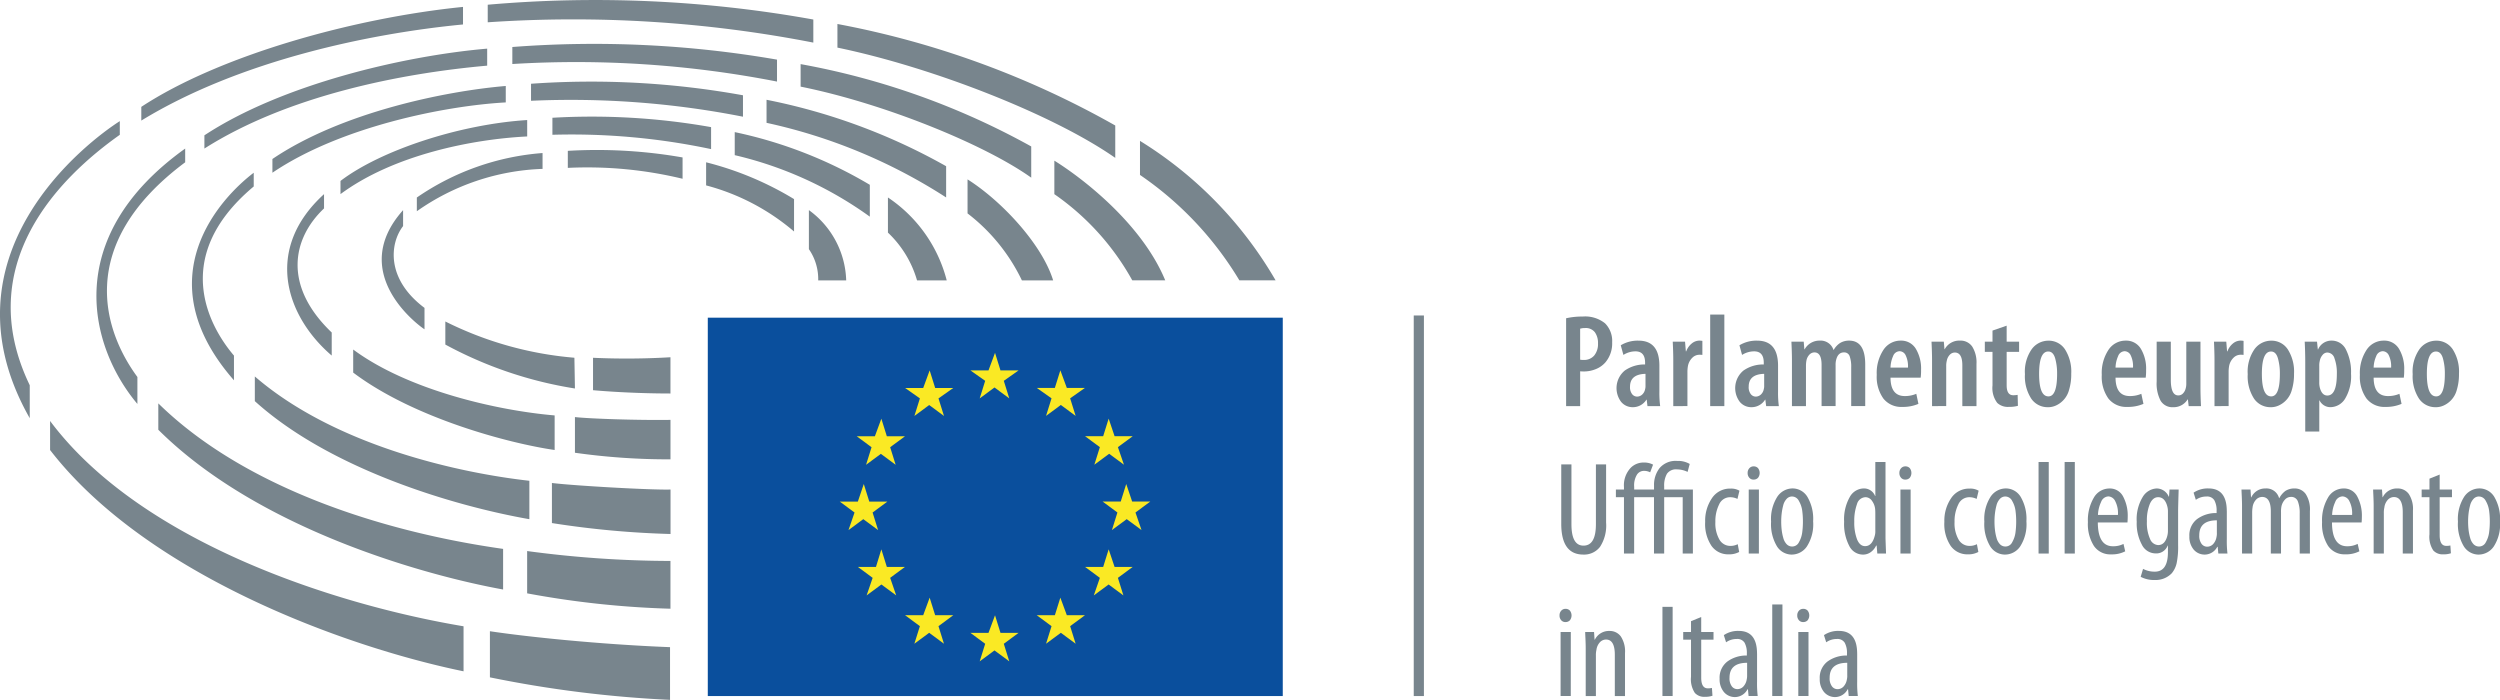 <?xml version="1.0" encoding="UTF-8"?>
<svg xmlns="http://www.w3.org/2000/svg" width="388.637" height="108.796" viewBox="0 0 388.637 108.796">
  <g id="Raggruppa_1326" data-name="Raggruppa 1326" transform="translate(-602.565 -6992.5)">
    <rect id="Rettangolo_2854" data-name="Rettangolo 2854" width="89.383" height="58.819" transform="translate(712.594 7041.885)" fill="#0a4f9d"></rect>
    <path id="Tracciato_5128" data-name="Tracciato 5128" d="M106.661,74.051l.848,2.731h2.816l-2.3,1.622.854,2.732-2.3-1.7-2.3,1.7.854-2.732-2.3-1.622h2.816Zm0,40.8.848,2.731h2.816l-2.3,1.7.854,2.731-2.3-1.7-2.3,1.7.854-2.731-2.3-1.7h2.816ZM96.5,76.782l.856,2.732h2.816l-2.3,1.622.856,2.731-2.3-1.7-2.3,1.7.854-2.731-2.3-1.622h2.816Zm-7.51,7.511.854,2.732h2.816l-2.3,1.7.854,2.731-2.3-1.7-2.3,1.7.854-2.731-2.3-1.7h2.816ZM86.26,94.443l.854,2.732H89.93l-2.3,1.7.854,2.731-2.3-1.7-2.3,1.7.94-2.731-2.3-1.7h2.816ZM88.99,104.6l.854,2.731h2.816l-2.3,1.7.94,2.732-2.3-1.7-2.3,1.7.94-2.732-2.3-1.7h2.816Zm7.511,7.511.854,2.731h2.816l-2.3,1.7.854,2.732-2.3-1.7-2.3,1.7.856-2.732-2.3-1.7h2.816Zm20.315-35.34-.854,2.732h-2.816l2.3,1.622-.854,2.731,2.3-1.7,2.3,1.7-.854-2.731,2.3-1.622h-2.816Zm7.511,7.511-.854,2.731h-2.816l2.3,1.7-.854,2.731,2.3-1.7,2.3,1.7-.94-2.731,2.3-1.7h-2.816Zm2.731,10.158-.854,2.731h-2.816l2.3,1.7-.854,2.732,2.3-1.7,2.3,1.7-.94-2.732,2.3-1.7h-2.816ZM124.328,104.6l-.854,2.732h-2.816l2.3,1.7-.94,2.731,2.3-1.7,2.3,1.7-.856-2.731,2.3-1.7h-2.816Zm-7.511,7.511-.854,2.731h-2.816l2.3,1.7-.854,2.731,2.3-1.7,2.3,1.7-.854-2.731,2.3-1.7h-2.816Z" transform="translate(650.585 6973.298)" fill="#fae924"></path>
    <path id="Tracciato_5129" data-name="Tracciato 5129" d="M123.439,75.364V70.33a49.661,49.661,0,0,0-13.669-5.721V68.2a34.614,34.614,0,0,1,13.669,7.168m3.756,7.6h4.352a13.98,13.98,0,0,0-5.8-10.925v6.07A8.175,8.175,0,0,1,127.195,82.961Zm10.84-12.889v5.463a16.51,16.51,0,0,1,4.525,7.426h4.613a22.135,22.135,0,0,0-9.136-12.889Zm-2.816,2.988V68.11a68.845,68.845,0,0,0-21-8.193V63.5A58.646,58.646,0,0,1,135.219,73.06Zm11.863-2.988V65.217a93.842,93.842,0,0,0-27.918-10.327v3.585a84.5,84.5,0,0,1,27.919,11.6Zm3.329-2.816v5.292a28.749,28.749,0,0,1,8.45,10.414h4.857c-1.7-5.55-7.927-12.3-13.3-15.7Zm9.9-.255V62.146a116.654,116.654,0,0,0-35.851-12.8v3.5c13.063,2.632,28.683,9.033,35.855,14.156ZM176.02,82.962h5.123C177.471,74.085,168.169,67,163.905,64.355v5.208a39.644,39.644,0,0,1,12.115,13.4Zm-2.647-19.035V58.89a140.122,140.122,0,0,0-43.19-15.781v3.672c14.768,3.061,33.545,10.4,43.194,17.143Zm19.289,19.035H198.3a61.967,61.967,0,0,0-21.083-21.681v5.293a52.549,52.549,0,0,1,15.451,16.386ZM106.11,67.183V63.855a76.937,76.937,0,0,0-17.84-1.025v2.647a63.068,63.068,0,0,1,17.843,1.693ZM84.344,65.645V63.17A39.692,39.692,0,0,0,64.8,70.085v2.133a35.99,35.99,0,0,1,19.549-6.583ZM62.663,74.524V72.048C54.041,81.693,64.8,89.8,65.992,90.572V87.243c-6.058-4.537-5.376-10.087-3.317-12.734ZM69.23,89.357v3.586a62.773,62.773,0,0,0,20.148,6.83l-.084-4.781A54.988,54.988,0,0,1,69.23,89.357m22.96,5.635v5.047c4.855.427,9.56.513,12.037.513V94.916A114.709,114.709,0,0,1,92.2,95Zm18.353-32.436V59.142a106.053,106.053,0,0,0-24.667-1.455v2.645a104.417,104.417,0,0,1,24.675,2.229Zm-24.32,46.782V103.96c-8.962-.767-22.79-3.927-31.316-10.244V97.3c9.38,7.084,24.233,11.009,31.316,12.034M51.568,94.655V91.068c-7.6-7.257-6.148-14.6-1.194-19.289v-2.22C40.983,78.1,44.4,88.51,51.568,94.655Zm37.81,9.56v5.547a103.456,103.456,0,0,0,14.853,1.025v-6.135c-5.032.076-12.632-.18-14.853-.437M52.932,67.507v2.05c8.193-6.07,20.392-8.537,29.023-8.964V58.041c-10.671.679-22.876,4.774-29.023,9.467M39.616,97.895v3.844c11.694,10.584,30.985,16.3,42.678,18.353V114.12c-10.754-1.2-30.129-5.38-42.683-16.222ZM115.5,57.52V54.192A132.248,132.248,0,0,0,82.552,52.4v2.647A137.937,137.937,0,0,1,115.5,57.523ZM85.8,114.46v6.232a142.611,142.611,0,0,0,18.438,1.7v-6.913c-2.816.1-15.023-.593-18.438-1.017M78.624,55.307V52.746c-9.133.767-25.437,4.014-36.275,11.351v2.134C52.932,59.06,69.23,55.816,78.627,55.3ZM39.444,68.368V66.234c-4.95,3.756-17.071,16.3-3.072,32.265v-3.84C33.3,91.068,25.788,79.8,39.447,68.365Zm81.347-16.3V48.65a166.428,166.428,0,0,0-41.145-1.963v2.645a162.423,162.423,0,0,1,41.146,2.729ZM81.948,125.047v6.572a143.323,143.323,0,0,0,22.279,2.389v-7.426a169.15,169.15,0,0,1-22.271-1.538Zm-3.737,5.972v-6.312c-19.289-2.732-40.458-9.731-53.6-22.621v4.1c15.523,15.445,41.387,22.616,53.6,24.836M31.776,60.426v2.049c12.889-8.193,30.471-11.694,43.959-12.889V46.941c-12.9,1.107-31.936,5.547-43.97,13.485ZM21.36,102.168V97.985c-5.037-6.83-9.987-20.392,7.428-33.376V62.475c-19.558,14-14.692,31.069-7.437,39.691ZM7.788,104.814v4.525c14.766,19.12,45.239,30.473,64.274,34.4v-7c-19.9-3.333-50.2-13.064-64.283-31.93ZM126.437,46V42.415a191.119,191.119,0,0,0-50.616-2.3v2.731A194.9,194.9,0,0,1,126.427,46ZM71.978,43.186V40.454c-16.9,1.7-37.813,7.511-50.01,15.538v2.133c15.345-9.392,35.745-13.575,50-14.942Zm4.183,94.321v7.17a180.991,180.991,0,0,0,28,3.5v-8.193c-11.022-.43-22.374-1.625-28.008-2.479ZM18.625,60.344V58.21c-4.95,3.156-28.425,20.827-14,46.179V99.266C-4.428,80.486,9.315,66.914,18.62,60.341Z" transform="translate(602.564 6953.12)" fill="#78858d"></path>
    <path id="Tracciato_5130" data-name="Tracciato 5130" d="M153.894,84.409V70.753a11.19,11.19,0,0,1,2.571-.267,4.924,4.924,0,0,1,3.476,1.049,3.877,3.877,0,0,1,1.111,2.962,4.558,4.558,0,0,1-1.028,3.085,3.866,3.866,0,0,1-1.5,1.069,4.8,4.8,0,0,1-1.83.37c-.275,0-.481-.006-.617-.021v5.409Zm2.18-12.031v4.812a2.381,2.381,0,0,0,.535.041,2.047,2.047,0,0,0,1.655-.69,2.807,2.807,0,0,0,.587-1.881,2.858,2.858,0,0,0-.483-1.728,1.777,1.777,0,0,0-1.533-.658,2.444,2.444,0,0,0-.761.1" transform="translate(692.131 6971.223)" fill="#78858d"></path>
    <path id="Tracciato_5131" data-name="Tracciato 5131" d="M165.51,76.761v3.99a15.746,15.746,0,0,0,.123,2.283h-1.974l-.123-1.008h-.041a2.457,2.457,0,0,1-2.118,1.172,2.307,2.307,0,0,1-1.81-.823,3.546,3.546,0,0,1,.566-4.874,5.352,5.352,0,0,1,3.156-.946v-.267q0-1.77-1.5-1.769a3.464,3.464,0,0,0-1.872.555l-.411-1.5a5.1,5.1,0,0,1,2.756-.72q3.251,0,3.249,3.908m-2.159,3.126V78.015q-2.406.062-2.406,1.995a1.736,1.736,0,0,0,.329,1.161.982.982,0,0,0,.761.381,1.171,1.171,0,0,0,.782-.3,1.5,1.5,0,0,0,.473-.853,1.821,1.821,0,0,0,.062-.514" transform="translate(695.014 6972.601)" fill="#78858d"></path>
    <path id="Tracciato_5132" data-name="Tracciato 5132" d="M164.454,83.032v-7.2q0-1.13-.082-2.818h1.913l.123,1.5h.062a2.767,2.767,0,0,1,.853-1.213,1.88,1.88,0,0,1,1.183-.452,3.575,3.575,0,0,1,.473.041v2.18a3.7,3.7,0,0,0-.473-.021,1.56,1.56,0,0,0-1.09.464,2.422,2.422,0,0,0-.679,1.264,5.239,5.239,0,0,0-.082.946v5.306Z" transform="translate(698.229 6972.6)" fill="#78858d"></path>
    <rect id="Rettangolo_2855" data-name="Rettangolo 2855" width="2.201" height="14.232" transform="translate(868.422 7041.401)" fill="#78858d"></rect>
    <path id="Tracciato_5133" data-name="Tracciato 5133" d="M177.171,76.761v3.99a15.743,15.743,0,0,0,.123,2.283H175.32l-.123-1.008h-.041a2.457,2.457,0,0,1-2.118,1.172,2.307,2.307,0,0,1-1.81-.823,3.546,3.546,0,0,1,.566-4.874,5.352,5.352,0,0,1,3.156-.946v-.267q0-1.77-1.5-1.769a3.464,3.464,0,0,0-1.872.555l-.411-1.5a5.1,5.1,0,0,1,2.756-.72q3.251,0,3.249,3.908m-2.159,3.126V78.015q-2.406.062-2.406,1.995a1.736,1.736,0,0,0,.329,1.161.982.982,0,0,0,.761.381,1.172,1.172,0,0,0,.782-.3,1.5,1.5,0,0,0,.473-.853,1.82,1.82,0,0,0,.062-.514" transform="translate(701.801 6972.601)" fill="#78858d"></path>
    <path id="Tracciato_5134" data-name="Tracciato 5134" d="M176.115,83.032v-7.2q0-1.049-.082-2.818h1.913l.1,1.193h.041a2.625,2.625,0,0,1,2.345-1.357,2.1,2.1,0,0,1,2.139,1.44h.041a3.094,3.094,0,0,1,.987-1.069,2.662,2.662,0,0,1,1.4-.37q2.508,0,2.509,3.7v6.478h-2.18V76.965a4.747,4.747,0,0,0-.237-1.677.882.882,0,0,0-.894-.606q-.925,0-1.213,1.172a2.9,2.9,0,0,0-.082.8v6.376h-2.18V76.616q0-1.934-1.111-1.933a1.074,1.074,0,0,0-.751.318,1.79,1.79,0,0,0-.483.9,4.5,4.5,0,0,0-.082.8v6.334Z" transform="translate(705.016 6972.6)" fill="#78858d"></path>
    <path id="Tracciato_5135" data-name="Tracciato 5135" d="M191.246,78.611h-4.689q.021,2.859,2.221,2.859a4.507,4.507,0,0,0,1.789-.35l.329,1.563a6.055,6.055,0,0,1-2.509.473,3.524,3.524,0,0,1-2.941-1.305,5.811,5.811,0,0,1-1.028-3.672,6.515,6.515,0,0,1,1.039-3.887,3.175,3.175,0,0,1,2.683-1.44,2.643,2.643,0,0,1,2.345,1.255,5.992,5.992,0,0,1,.823,3.332,8.148,8.148,0,0,1-.062,1.172m-4.689-1.563h2.715a3.878,3.878,0,0,0-.34-1.872,1.075,1.075,0,0,0-.956-.679,1.122,1.122,0,0,0-1.019.77,4.672,4.672,0,0,0-.4,1.78" transform="translate(709.896 6972.6)" fill="#78858d"></path>
    <path id="Tracciato_5136" data-name="Tracciato 5136" d="M189.882,83.032v-7.2q0-1.049-.082-2.818h1.913l.1,1.172h.041a2.562,2.562,0,0,1,2.365-1.337,2.193,2.193,0,0,1,1.913.937,4.635,4.635,0,0,1,.658,2.683v6.561h-2.2V76.677q0-1.974-1.172-1.974a1.072,1.072,0,0,0-.751.32,1.788,1.788,0,0,0-.483.914,3.252,3.252,0,0,0-.1.9v6.19Z" transform="translate(713.029 6972.6)" fill="#78858d"></path>
    <path id="Tracciato_5137" data-name="Tracciato 5137" d="M196.232,72.144l2.2-.761v2.489h1.933v1.584h-1.933v5.2q0,1.542,1.028,1.542a3.683,3.683,0,0,0,.679-.062l.041,1.707a5.081,5.081,0,0,1-1.44.165,2.394,2.394,0,0,1-1.769-.617,3.829,3.829,0,0,1-.74-2.715V75.455h-1.193V73.871h1.193Z" transform="translate(716.078 6971.745)" fill="#78858d"></path>
    <path id="Tracciato_5138" data-name="Tracciato 5138" d="M202.577,83.2h-.021a3.069,3.069,0,0,1-2.6-1.337,6.375,6.375,0,0,1-.976-3.8,6.089,6.089,0,0,1,1.06-3.887,3.22,3.22,0,0,1,2.6-1.316,3.009,3.009,0,0,1,2.571,1.357,6.44,6.44,0,0,1,.967,3.784,8.316,8.316,0,0,1-.339,2.509,3.681,3.681,0,0,1-2.058,2.436,2.941,2.941,0,0,1-1.2.258m.041-1.686h.021q1.336,0,1.337-3.5a8.59,8.59,0,0,0-.308-2.436q-.309-1.039-1.069-1.039-1.419,0-1.419,3.476,0,3.5,1.44,3.5" transform="translate(718.371 6972.6)" fill="#78858d"></path>
    <path id="Tracciato_5139" data-name="Tracciato 5139" d="M213.358,78.611h-4.689q.021,2.859,2.221,2.859a4.507,4.507,0,0,0,1.789-.35l.329,1.563a6.054,6.054,0,0,1-2.509.473,3.524,3.524,0,0,1-2.941-1.305,5.811,5.811,0,0,1-1.028-3.672,6.515,6.515,0,0,1,1.039-3.887,3.175,3.175,0,0,1,2.683-1.44,2.643,2.643,0,0,1,2.345,1.255,5.992,5.992,0,0,1,.823,3.332,8.153,8.153,0,0,1-.062,1.172m-4.689-1.563h2.715a3.879,3.879,0,0,0-.34-1.872,1.075,1.075,0,0,0-.956-.679,1.122,1.122,0,0,0-1.019.77,4.671,4.671,0,0,0-.4,1.78" transform="translate(722.766 6972.6)" fill="#78858d"></path>
    <path id="Tracciato_5140" data-name="Tracciato 5140" d="M218.732,72.956v7.1q0,1.234.082,2.92H216.9l-.123-1.049h-.041a2.539,2.539,0,0,1-2.242,1.213,2.129,2.129,0,0,1-1.954-1,5.789,5.789,0,0,1-.617-2.993v-6.19h2.2v5.923q0,2.428,1.152,2.427a.966.966,0,0,0,.74-.308,1.626,1.626,0,0,0,.391-.679,2.613,2.613,0,0,0,.123-.864v-6.5Z" transform="translate(725.906 6972.661)" fill="#78858d"></path>
    <path id="Tracciato_5141" data-name="Tracciato 5141" d="M217.637,83.032v-7.2q0-1.13-.082-2.818h1.913l.122,1.5h.062A2.779,2.779,0,0,1,220.5,73.3a1.883,1.883,0,0,1,1.183-.452,3.577,3.577,0,0,1,.473.041v2.18a3.68,3.68,0,0,0-.473-.021,1.553,1.553,0,0,0-1.088.464,2.424,2.424,0,0,0-.68,1.264,5.239,5.239,0,0,0-.082.946v5.306Z" transform="translate(729.182 6972.6)" fill="#78858d"></path>
    <path id="Tracciato_5142" data-name="Tracciato 5142" d="M224.47,83.2h-.021a3.069,3.069,0,0,1-2.6-1.337,6.386,6.386,0,0,1-.976-3.8,6.089,6.089,0,0,1,1.06-3.887,3.22,3.22,0,0,1,2.6-1.316,3.009,3.009,0,0,1,2.571,1.357,6.44,6.44,0,0,1,.967,3.784,8.314,8.314,0,0,1-.339,2.509,3.681,3.681,0,0,1-2.058,2.436,2.94,2.94,0,0,1-1.2.258m.041-1.686h.019q1.336,0,1.337-3.5a8.533,8.533,0,0,0-.309-2.436c-.206-.693-.56-1.039-1.068-1.039q-1.421,0-1.421,3.476,0,3.5,1.441,3.5" transform="translate(731.111 6972.6)" fill="#78858d"></path>
    <path id="Tracciato_5143" data-name="Tracciato 5143" d="M226.554,86.981V76.163q0-1.459-.082-3.147h1.913l.123,1.213h.041a2.24,2.24,0,0,1,2.1-1.378,2.449,2.449,0,0,1,2.242,1.41,7.687,7.687,0,0,1,.782,3.732,6.753,6.753,0,0,1-.925,3.887,2.707,2.707,0,0,1-2.262,1.316,1.87,1.87,0,0,1-1.707-1.049h-.041v4.833Zm2.18-10.242v2.632a3.118,3.118,0,0,0,.1.843q.33,1.172,1.152,1.172,1.481,0,1.481-3.352a6.535,6.535,0,0,0-.37-2.438,1.2,1.2,0,0,0-1.111-.894.962.962,0,0,0-.74.381,1.913,1.913,0,0,0-.432.914,2.881,2.881,0,0,0-.082.74" transform="translate(734.372 6972.6)" fill="#78858d"></path>
    <path id="Tracciato_5144" data-name="Tracciato 5144" d="M238.721,78.611h-4.689q.021,2.859,2.221,2.859a4.507,4.507,0,0,0,1.789-.35l.329,1.563a6.055,6.055,0,0,1-2.509.473,3.524,3.524,0,0,1-2.941-1.305,5.811,5.811,0,0,1-1.028-3.672,6.515,6.515,0,0,1,1.039-3.887,3.175,3.175,0,0,1,2.683-1.44,2.643,2.643,0,0,1,2.345,1.255,5.992,5.992,0,0,1,.823,3.332,8.153,8.153,0,0,1-.062,1.172m-4.689-1.563h2.715a3.879,3.879,0,0,0-.34-1.872,1.075,1.075,0,0,0-.956-.679,1.122,1.122,0,0,0-1.019.77,4.671,4.671,0,0,0-.4,1.78" transform="translate(737.527 6972.6)" fill="#78858d"></path>
    <path id="Tracciato_5145" data-name="Tracciato 5145" d="M240.679,83.2h-.021a3.068,3.068,0,0,1-2.6-1.337,6.374,6.374,0,0,1-.976-3.8,6.089,6.089,0,0,1,1.06-3.887,3.22,3.22,0,0,1,2.6-1.316,3.009,3.009,0,0,1,2.571,1.357,6.439,6.439,0,0,1,.967,3.784,8.315,8.315,0,0,1-.339,2.509,3.681,3.681,0,0,1-2.058,2.436,2.942,2.942,0,0,1-1.2.258m.041-1.686h.021q1.336,0,1.337-3.5a8.591,8.591,0,0,0-.308-2.436q-.308-1.039-1.069-1.039-1.419,0-1.419,3.476,0,3.5,1.44,3.5" transform="translate(740.546 6972.6)" fill="#78858d"></path>
    <path id="Tracciato_5146" data-name="Tracciato 5146" d="M153.416,85.012H155v9.3q0,3.332,1.871,3.332,1.934,0,1.933-3.332v-9.3h1.584v9.049a6.085,6.085,0,0,1-.946,3.773,3.115,3.115,0,0,1-2.591,1.2q-3.434,0-3.435-4.792Z" transform="translate(691.853 6979.677)" fill="#78858d"></path>
    <path id="Tracciato_5147" data-name="Tracciato 5147" d="M170.261,85.147l-.329,1.234a3.8,3.8,0,0,0-1.645-.391,1.707,1.707,0,0,0-1.563.679,3.655,3.655,0,0,0-.432,1.954v.494h4.463V99.07h-1.584V90.309h-2.879V99.07h-1.584V90.309h-3.085V99.07H160.04V90.309h-1.255V89.116h1.255v-.37a3.96,3.96,0,0,1,1.069-3.023,2.809,2.809,0,0,1,2.077-.8,2.874,2.874,0,0,1,1.378.329l-.452,1.193a2.02,2.02,0,0,0-.9-.226,1.3,1.3,0,0,0-1.131.555,3.177,3.177,0,0,0-.452,1.933v.411h3.085v-.658a4.223,4.223,0,0,1,.864-2.674,3.273,3.273,0,0,1,2.756-1.111,3.535,3.535,0,0,1,1.933.473" transform="translate(694.978 6979.48)" fill="#78858d"></path>
    <path id="Tracciato_5148" data-name="Tracciato 5148" d="M172.618,96.029l.226,1.213a3.248,3.248,0,0,1-1.645.37,3.153,3.153,0,0,1-2.653-1.307,6.094,6.094,0,0,1-.987-3.732,6.2,6.2,0,0,1,1.06-3.7,3.344,3.344,0,0,1,2.868-1.481,2.569,2.569,0,0,1,1.4.329L172.577,89a2.489,2.489,0,0,0-1.131-.267,1.854,1.854,0,0,0-1.718,1.12,5.846,5.846,0,0,0-.585,2.726,5.07,5.07,0,0,0,.628,2.735,1.939,1.939,0,0,0,1.716.987,2.41,2.41,0,0,0,1.131-.267" transform="translate(700.084 6981.062)" fill="#78858d"></path>
    <path id="Tracciato_5149" data-name="Tracciato 5149" d="M172.657,87.264h-.021a.83.83,0,0,1-.647-.288,1.064,1.064,0,0,1-.258-.74,1.043,1.043,0,0,1,.267-.74.862.862,0,0,1,.658-.288.9.9,0,0,1,.69.277,1.23,1.23,0,0,1,0,1.5.9.9,0,0,1-.69.277m.823,11.5H171.9V88.806h1.584Z" transform="translate(702.513 6979.791)" fill="#78858d"></path>
    <path id="Tracciato_5150" data-name="Tracciato 5150" d="M177.282,97.661h-.021a2.726,2.726,0,0,1-2.324-1.307,6.688,6.688,0,0,1-.9-3.814A6.434,6.434,0,0,1,175,88.674a2.869,2.869,0,0,1,2.365-1.3,2.7,2.7,0,0,1,2.314,1.307,6.744,6.744,0,0,1,.894,3.814,6.357,6.357,0,0,1-.976,3.908,2.869,2.869,0,0,1-2.314,1.255m.041-1.255h.021a1.162,1.162,0,0,0,1.028-.679,4.082,4.082,0,0,0,.5-1.481,12.564,12.564,0,0,0,.112-1.728,12.316,12.316,0,0,0-.112-1.716,4.078,4.078,0,0,0-.514-1.482,1.2,1.2,0,0,0-1.06-.688,1.13,1.13,0,0,0-.853.381,2.275,2.275,0,0,0-.525,1.006,9.112,9.112,0,0,0-.236,1.236,10.488,10.488,0,0,0-.073,1.264,11.131,11.131,0,0,0,.073,1.316,7.747,7.747,0,0,0,.247,1.234,2.24,2.24,0,0,0,.524.976,1.158,1.158,0,0,0,.864.361" transform="translate(703.852 6981.054)" fill="#78858d"></path>
    <path id="Tracciato_5151" data-name="Tracciato 5151" d="M186.063,84.778h1.584V96.624q0,.083.082,2.386h-1.357l-.1-1.234h-.082a2.639,2.639,0,0,1-.8.987,2.032,2.032,0,0,1-1.275.411,2.388,2.388,0,0,1-2.1-1.346,7.363,7.363,0,0,1-.8-3.754,7.044,7.044,0,0,1,.873-3.846,2.525,2.525,0,0,1,2.129-1.337,1.85,1.85,0,0,1,1.81,1.172h.041Zm0,10.715V92.84c0-.288-.006-.508-.021-.658a2.548,2.548,0,0,0-.494-1.357,1.233,1.233,0,0,0-.987-.576,1.427,1.427,0,0,0-1.348,1.081,7.613,7.613,0,0,0-.421,2.745,7.3,7.3,0,0,0,.432,2.726q.432,1.058,1.255,1.058,1.111,0,1.522-1.707a2.37,2.37,0,0,0,.062-.658" transform="translate(708.029 6979.541)" fill="#78858d"></path>
    <path id="Tracciato_5152" data-name="Tracciato 5152" d="M187.568,87.264h-.022a.832.832,0,0,1-.647-.288,1.063,1.063,0,0,1-.256-.74,1.043,1.043,0,0,1,.267-.74.862.862,0,0,1,.658-.288.9.9,0,0,1,.688.277,1.23,1.23,0,0,1,0,1.5.9.9,0,0,1-.688.277m.823,11.5h-1.584V88.806h1.584Z" transform="translate(711.191 6979.791)" fill="#78858d"></path>
    <path id="Tracciato_5153" data-name="Tracciato 5153" d="M196.121,96.029l.226,1.213a3.248,3.248,0,0,1-1.645.37,3.153,3.153,0,0,1-2.653-1.307,6.094,6.094,0,0,1-.987-3.732,6.2,6.2,0,0,1,1.06-3.7,3.344,3.344,0,0,1,2.868-1.481,2.569,2.569,0,0,1,1.4.329L196.08,89a2.489,2.489,0,0,0-1.131-.267,1.854,1.854,0,0,0-1.718,1.12,5.846,5.846,0,0,0-.585,2.726,5.07,5.07,0,0,0,.628,2.735,1.939,1.939,0,0,0,1.716.987,2.41,2.41,0,0,0,1.131-.267" transform="translate(713.763 6981.062)" fill="#78858d"></path>
    <path id="Tracciato_5154" data-name="Tracciato 5154" d="M198.237,97.661h-.021a2.726,2.726,0,0,1-2.324-1.307,6.688,6.688,0,0,1-.9-3.814,6.434,6.434,0,0,1,.967-3.866,2.869,2.869,0,0,1,2.365-1.3,2.7,2.7,0,0,1,2.314,1.307,6.744,6.744,0,0,1,.894,3.814,6.357,6.357,0,0,1-.976,3.908,2.869,2.869,0,0,1-2.315,1.255m.041-1.255h.021a1.162,1.162,0,0,0,1.028-.679,4.081,4.081,0,0,0,.5-1.481,12.559,12.559,0,0,0,.112-1.728,12.311,12.311,0,0,0-.112-1.716,4.078,4.078,0,0,0-.514-1.482,1.2,1.2,0,0,0-1.06-.688,1.13,1.13,0,0,0-.853.381,2.276,2.276,0,0,0-.525,1.006,9.12,9.12,0,0,0-.236,1.236,10.491,10.491,0,0,0-.073,1.264,11.134,11.134,0,0,0,.073,1.316,7.749,7.749,0,0,0,.247,1.234,2.24,2.24,0,0,0,.524.976,1.158,1.158,0,0,0,.864.361" transform="translate(716.048 6981.054)" fill="#78858d"></path>
    <rect id="Rettangolo_2856" data-name="Rettangolo 2856" width="1.584" height="14.232" transform="translate(919.468 7064.319)" fill="#78858d"></rect>
    <rect id="Rettangolo_2857" data-name="Rettangolo 2857" width="1.584" height="14.232" transform="translate(923.52 7064.319)" fill="#78858d"></rect>
    <path id="Tracciato_5155" data-name="Tracciato 5155" d="M211.316,92.663h-4.607q.021,3.7,2.345,3.7A3.468,3.468,0,0,0,210.7,96l.267,1.152a4.481,4.481,0,0,1-2.2.473,3.059,3.059,0,0,1-2.674-1.327,6.329,6.329,0,0,1-.925-3.67,6.927,6.927,0,0,1,.925-3.825,2.793,2.793,0,0,1,2.427-1.419,2.3,2.3,0,0,1,2.129,1.264,6.309,6.309,0,0,1,.709,3.117c0,.274-.013.576-.041.9m-4.586-1.172h3.105a4.081,4.081,0,0,0-.422-2.139,1.256,1.256,0,0,0-1.058-.74,1.278,1.278,0,0,0-1.141.873,5.227,5.227,0,0,0-.484,2.006" transform="translate(721.972 6981.054)" fill="#78858d"></path>
    <path id="Tracciato_5156" data-name="Tracciato 5156" d="M216.4,90.648v5.573a12.4,12.4,0,0,1-.236,2.806,3.734,3.734,0,0,1-.751,1.533,3.47,3.47,0,0,1-2.653,1.049,4.416,4.416,0,0,1-2.18-.494l.37-1.234a3.872,3.872,0,0,0,1.83.432q2.036,0,2.036-3.044V96.263h-.041a1.886,1.886,0,0,1-1.892,1.213,2.4,2.4,0,0,1-2.118-1.357,6.942,6.942,0,0,1-.8-3.558,6.654,6.654,0,0,1,.935-3.866,2.672,2.672,0,0,1,2.191-1.316,2.056,2.056,0,0,1,1.851,1.275h.041l.082-1.111h1.419q-.083,2.715-.082,3.105m-1.584,3.208V90.977a2.952,2.952,0,0,0-.082-.74q-.37-1.5-1.44-1.5-.823,0-1.285,1.028a6.66,6.66,0,0,0-.464,2.715,6.111,6.111,0,0,0,.494,2.756,1.446,1.446,0,0,0,1.255.946q1.049,0,1.419-1.419a3.047,3.047,0,0,0,.1-.9" transform="translate(724.764 6981.054)" fill="#78858d"></path>
    <path id="Tracciato_5157" data-name="Tracciato 5157" d="M220.958,90.915v4.319a16.668,16.668,0,0,0,.1,2.262h-1.419l-.1-1.049h-.062a2.221,2.221,0,0,1-3.67.432,3.052,3.052,0,0,1-.669-2.057,3.163,3.163,0,0,1,1.2-2.685,4.968,4.968,0,0,1,3.033-.935v-.308a3.306,3.306,0,0,0-.35-1.677,1.317,1.317,0,0,0-1.234-.585,2.814,2.814,0,0,0-1.645.514l-.35-1.111a3.9,3.9,0,0,1,2.324-.658q2.838,0,2.838,3.537m-1.543,3.435V92.334q-2.736,0-2.735,2.324A2.06,2.06,0,0,0,217.041,96a1.078,1.078,0,0,0,.853.432,1.271,1.271,0,0,0,.925-.391,2.118,2.118,0,0,0,.535-1.111,2.56,2.56,0,0,0,.062-.576" transform="translate(727.776 6981.054)" fill="#78858d"></path>
    <path id="Tracciato_5158" data-name="Tracciato 5158" d="M220.342,97.5V90.113q0-.679-.041-1.542t-.041-1.028h1.4l.082,1.213h.041A2.384,2.384,0,0,1,224,87.378a2.036,2.036,0,0,1,2.1,1.5h.041a3.283,3.283,0,0,1,.967-1.131,2.625,2.625,0,0,1,1.378-.37,2.1,2.1,0,0,1,1.748.854,4.359,4.359,0,0,1,.658,2.663v6.6h-1.584V91.244a4.932,4.932,0,0,0-.288-1.86,1.077,1.077,0,0,0-1.09-.69,1.246,1.246,0,0,0-.9.4,2.237,2.237,0,0,0-.565,1.1,4.226,4.226,0,0,0-.062.884V97.5h-1.584v-6.54q0-2.261-1.357-2.262a1.3,1.3,0,0,0-.937.422,2.119,2.119,0,0,0-.544,1.2,5.172,5.172,0,0,0-.062.843V97.5Z" transform="translate(730.757 6981.054)" fill="#78858d"></path>
    <path id="Tracciato_5159" data-name="Tracciato 5159" d="M234.326,92.663h-4.607q.021,3.7,2.345,3.7a3.468,3.468,0,0,0,1.645-.37l.267,1.152a4.481,4.481,0,0,1-2.2.473,3.059,3.059,0,0,1-2.674-1.327,6.329,6.329,0,0,1-.925-3.67A6.927,6.927,0,0,1,229.1,88.8a2.793,2.793,0,0,1,2.427-1.419,2.3,2.3,0,0,1,2.129,1.264,6.309,6.309,0,0,1,.709,3.117c0,.274-.013.576-.041.9m-4.586-1.172h3.105a4.081,4.081,0,0,0-.422-2.139,1.256,1.256,0,0,0-1.058-.74,1.278,1.278,0,0,0-1.141.873,5.227,5.227,0,0,0-.484,2.006" transform="translate(735.365 6981.054)" fill="#78858d"></path>
    <path id="Tracciato_5160" data-name="Tracciato 5160" d="M233.277,97.5V90.113q0-.679-.041-1.542t-.041-1.028h1.378l.082,1.193h.041a2.434,2.434,0,0,1,2.283-1.357,2.11,2.11,0,0,1,1.748.843,4.2,4.2,0,0,1,.658,2.591V97.5H237.8V91.08q0-2.366-1.378-2.365a1.3,1.3,0,0,0-.937.421,2.129,2.129,0,0,0-.544,1.2,3.6,3.6,0,0,0-.082.884V97.5Z" transform="translate(738.285 6981.054)" fill="#78858d"></path>
    <path id="Tracciato_5161" data-name="Tracciato 5161" d="M239.178,86.651l1.584-.638v2.324h1.913V89.53h-1.913v5.923q0,1.644,1.028,1.645a2.7,2.7,0,0,0,.638-.062l.082,1.213a3.5,3.5,0,0,1-1.172.165,1.95,1.95,0,0,1-1.563-.6,3.84,3.84,0,0,1-.6-2.509V89.53h-1.213V88.337h1.213Z" transform="translate(741.061 6980.26)" fill="#78858d"></path>
    <path id="Tracciato_5162" data-name="Tracciato 5162" d="M244.776,97.661h-.021a2.726,2.726,0,0,1-2.324-1.307,6.688,6.688,0,0,1-.9-3.814,6.433,6.433,0,0,1,.967-3.866,2.869,2.869,0,0,1,2.365-1.3,2.7,2.7,0,0,1,2.314,1.307,6.744,6.744,0,0,1,.894,3.814,6.357,6.357,0,0,1-.976,3.908,2.869,2.869,0,0,1-2.314,1.255m.041-1.255h.021a1.162,1.162,0,0,0,1.028-.679,4.083,4.083,0,0,0,.5-1.481,12.564,12.564,0,0,0,.112-1.728,12.316,12.316,0,0,0-.112-1.716,4.078,4.078,0,0,0-.514-1.482,1.2,1.2,0,0,0-1.06-.688,1.13,1.13,0,0,0-.853.381,2.275,2.275,0,0,0-.525,1.006,9.11,9.11,0,0,0-.236,1.236,10.485,10.485,0,0,0-.073,1.264,11.128,11.128,0,0,0,.073,1.316,7.745,7.745,0,0,0,.247,1.234,2.24,2.24,0,0,0,.524.976,1.158,1.158,0,0,0,.864.361" transform="translate(743.134 6981.054)" fill="#78858d"></path>
    <path id="Tracciato_5163" data-name="Tracciato 5163" d="M154.172,101.264h-.022a.832.832,0,0,1-.647-.288,1.063,1.063,0,0,1-.256-.74,1.043,1.043,0,0,1,.267-.74.862.862,0,0,1,.658-.288.9.9,0,0,1,.688.277,1.23,1.23,0,0,1,0,1.5.9.9,0,0,1-.688.277m.823,11.5h-1.584v-9.954H155Z" transform="translate(691.755 6987.939)" fill="#78858d"></path>
    <path id="Tracciato_5164" data-name="Tracciato 5164" d="M155.85,111.5v-7.383q0-.679-.041-1.542t-.041-1.028h1.378l.082,1.193h.041a2.434,2.434,0,0,1,2.283-1.357,2.11,2.11,0,0,1,1.748.843,4.2,4.2,0,0,1,.658,2.591V111.5h-1.584V105.08q0-2.366-1.378-2.365a1.3,1.3,0,0,0-.937.421,2.129,2.129,0,0,0-.544,1.2,3.6,3.6,0,0,0-.082.884V111.5Z" transform="translate(693.222 6989.203)" fill="#78858d"></path>
    <rect id="Rettangolo_2858" data-name="Rettangolo 2858" width="1.584" height="13.862" transform="translate(861 7086.837)" fill="#78858d"></rect>
    <path id="Tracciato_5165" data-name="Tracciato 5165" d="M166.614,100.651l1.584-.638v2.324h1.913v1.193H168.2v5.923q0,1.644,1.028,1.645a2.7,2.7,0,0,0,.638-.062l.082,1.213a3.5,3.5,0,0,1-1.172.165,1.95,1.95,0,0,1-1.563-.6,3.84,3.84,0,0,1-.6-2.509V103.53H165.4v-1.193h1.213Z" transform="translate(698.828 6988.408)" fill="#78858d"></path>
    <path id="Tracciato_5166" data-name="Tracciato 5166" d="M174.8,104.915v4.319a16.673,16.673,0,0,0,.1,2.262H173.48l-.1-1.049h-.062a2.221,2.221,0,0,1-3.67.432,3.052,3.052,0,0,1-.669-2.057,3.163,3.163,0,0,1,1.2-2.685,4.968,4.968,0,0,1,3.033-.935v-.309a3.307,3.307,0,0,0-.35-1.677,1.317,1.317,0,0,0-1.234-.585,2.813,2.813,0,0,0-1.645.514l-.35-1.111a3.9,3.9,0,0,1,2.324-.658q2.838,0,2.838,3.537m-1.542,3.435v-2.015q-2.736,0-2.735,2.324a2.06,2.06,0,0,0,.361,1.337,1.078,1.078,0,0,0,.853.432,1.271,1.271,0,0,0,.925-.391,2.119,2.119,0,0,0,.535-1.111,2.56,2.56,0,0,0,.062-.576" transform="translate(700.909 6989.203)" fill="#78858d"></path>
    <rect id="Rettangolo_2859" data-name="Rettangolo 2859" width="1.584" height="14.232" transform="translate(878.07 7086.467)" fill="#78858d"></rect>
    <path id="Tracciato_5167" data-name="Tracciato 5167" d="M177.532,101.264h-.021a.83.83,0,0,1-.647-.288,1.063,1.063,0,0,1-.258-.74,1.043,1.043,0,0,1,.267-.74.862.862,0,0,1,.658-.288.9.9,0,0,1,.69.277,1.23,1.23,0,0,1,0,1.5.9.9,0,0,1-.69.277m.823,11.5h-1.584v-9.954h1.584Z" transform="translate(705.35 6987.939)" fill="#78858d"></path>
    <path id="Tracciato_5168" data-name="Tracciato 5168" d="M184.637,104.915v4.319a16.669,16.669,0,0,0,.1,2.262h-1.419l-.1-1.049h-.062a2.221,2.221,0,0,1-3.67.432,3.052,3.052,0,0,1-.669-2.057,3.163,3.163,0,0,1,1.2-2.685,4.968,4.968,0,0,1,3.033-.935v-.309a3.307,3.307,0,0,0-.35-1.677,1.317,1.317,0,0,0-1.234-.585,2.814,2.814,0,0,0-1.645.514l-.35-1.111a3.9,3.9,0,0,1,2.324-.658q2.838,0,2.838,3.537m-1.542,3.435v-2.015q-2.736,0-2.735,2.324A2.06,2.06,0,0,0,180.72,110a1.078,1.078,0,0,0,.853.432,1.271,1.271,0,0,0,.925-.391,2.118,2.118,0,0,0,.535-1.111,2.56,2.56,0,0,0,.062-.576" transform="translate(706.637 6989.203)" fill="#78858d"></path>
    <rect id="Rettangolo_2860" data-name="Rettangolo 2860" width="1.582" height="59.162" transform="translate(822.338 7041.543)" fill="#78858d"></rect>
  </g>
</svg>
